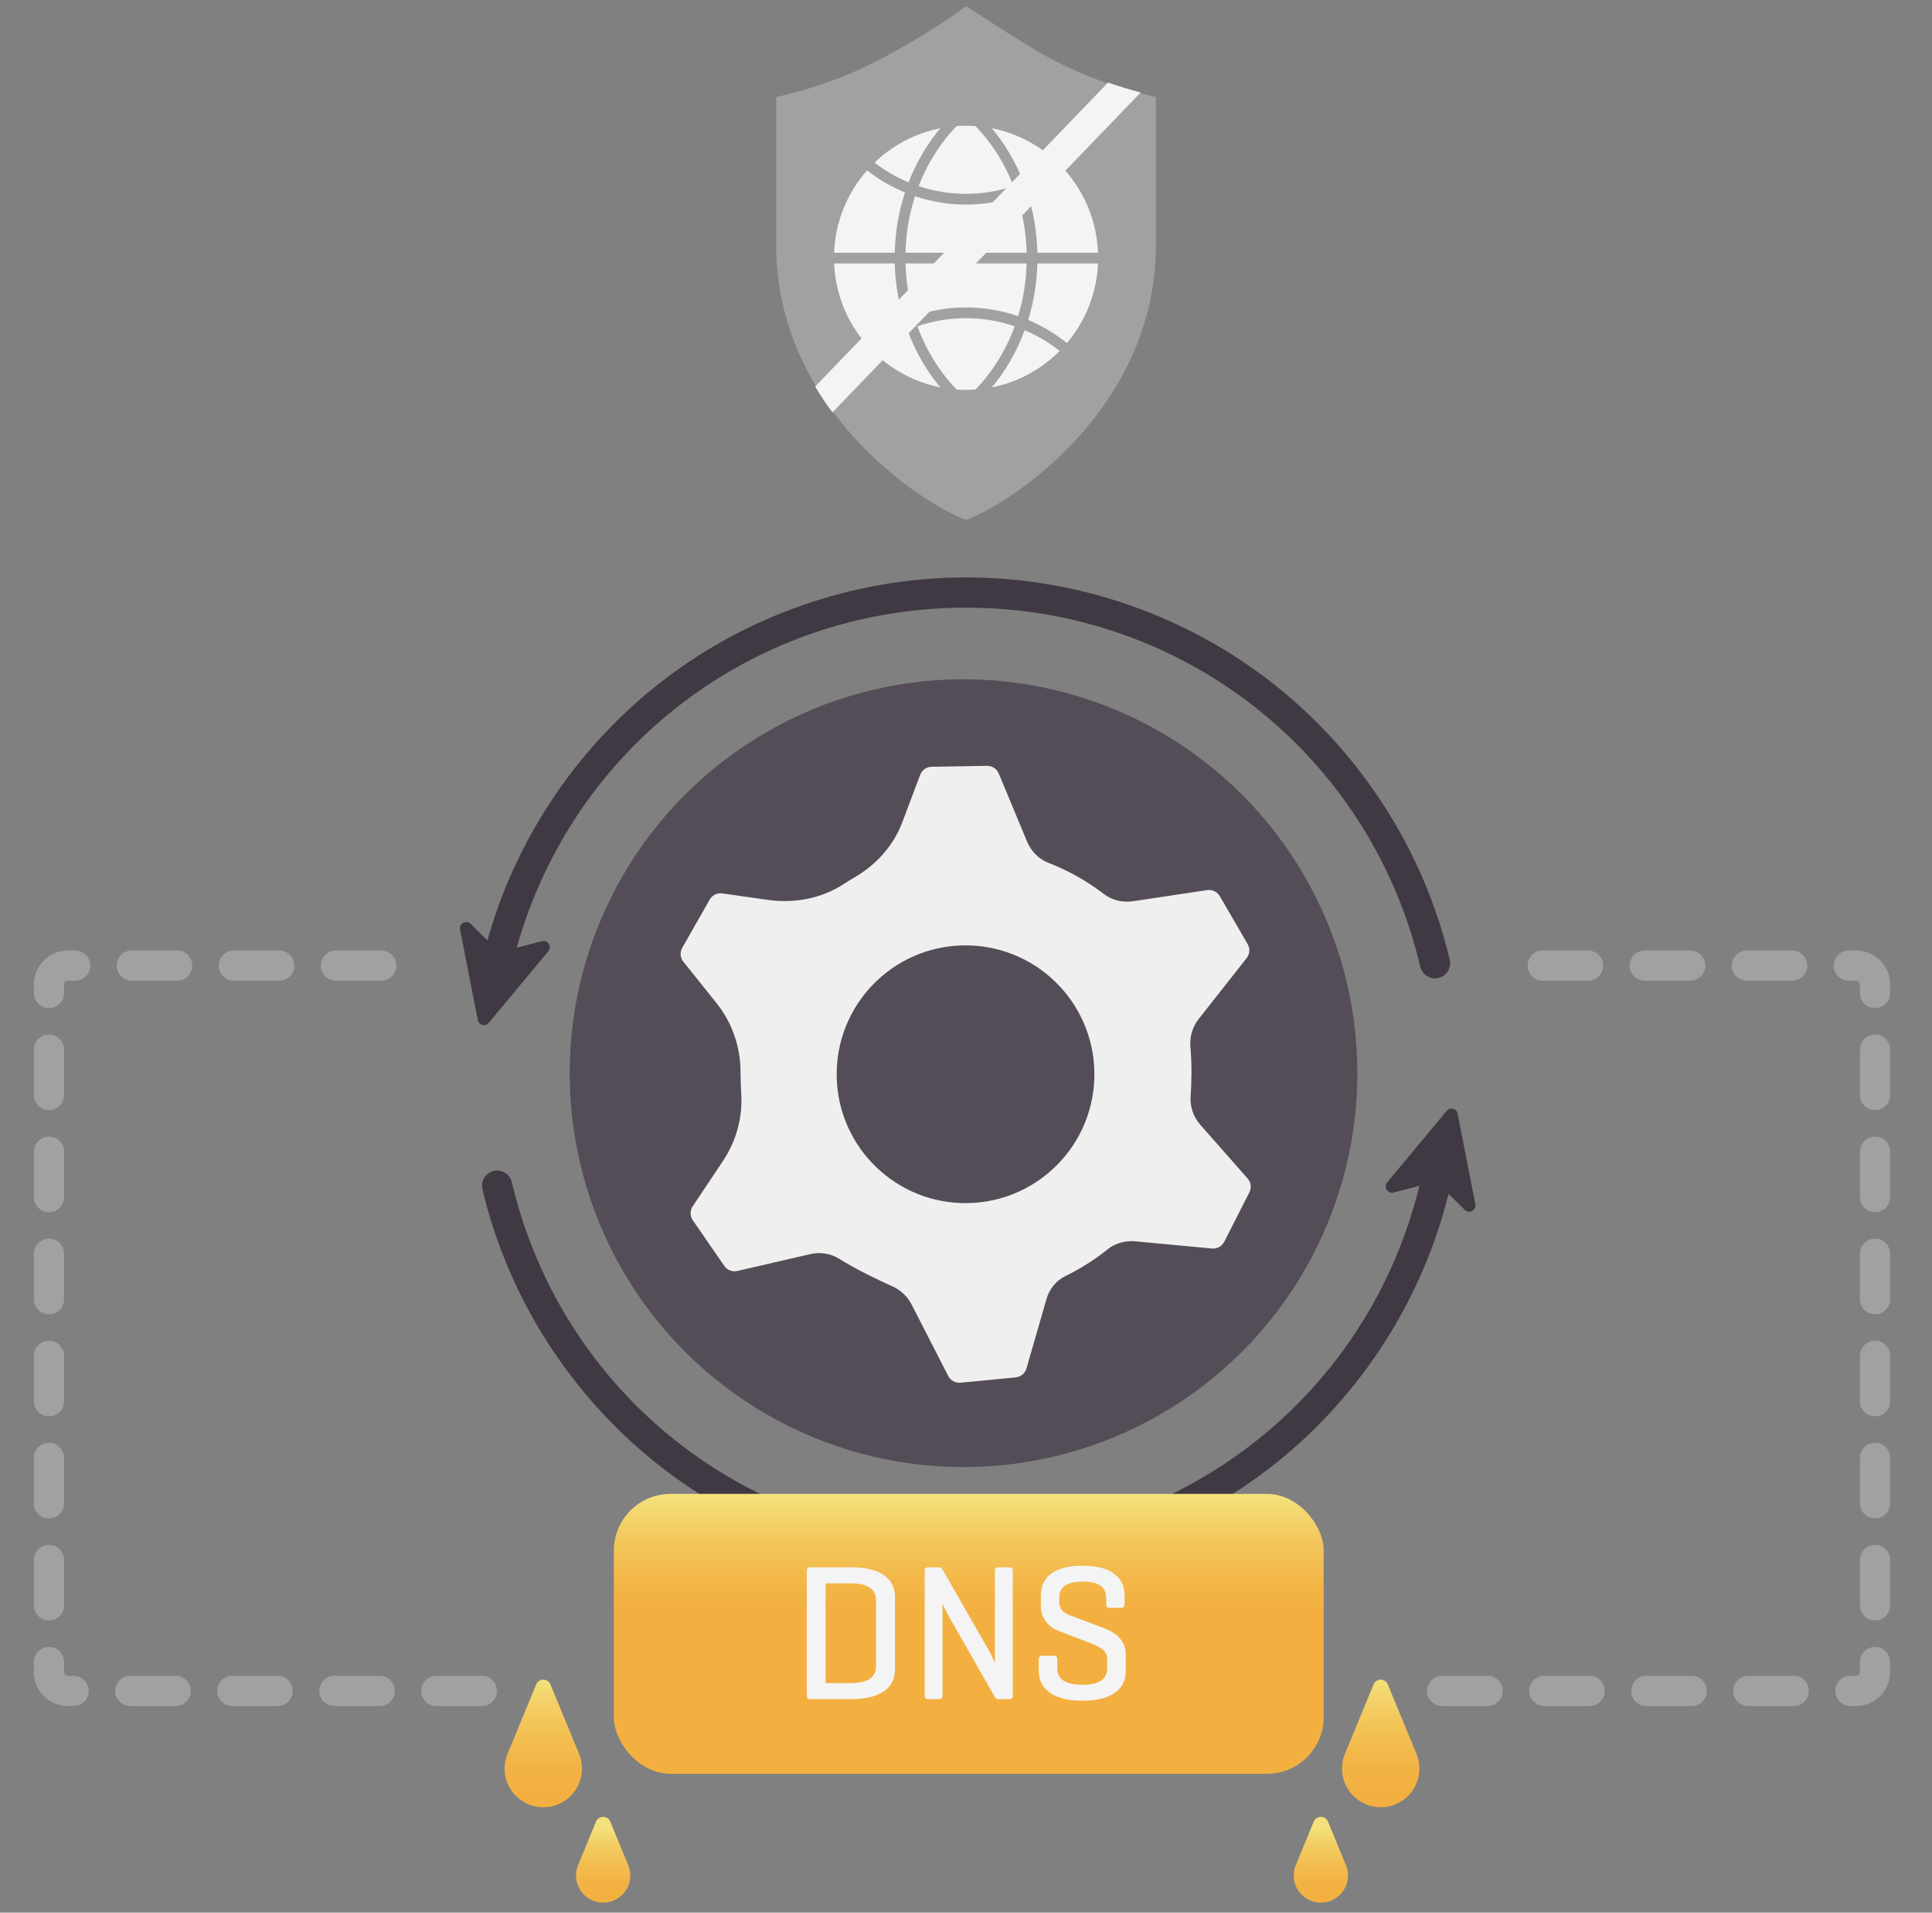 <?xml version="1.0" encoding="UTF-8"?><svg xmlns="http://www.w3.org/2000/svg" xmlns:xlink="http://www.w3.org/1999/xlink" viewBox="0 0 511.151 505.947"><rect x="0" y="0" width="511.151" height="505.947" fill="#808080" stroke="none"/><defs><linearGradient id="d" x1="256.304" y1="395.739" x2="256.304" y2="475.536" gradientUnits="userSpaceOnUse"><stop offset="0" stop-color="#f4e17b"/><stop offset=".149" stop-color="#f3c75c"/><stop offset=".287" stop-color="#f3b647"/><stop offset=".378" stop-color="#f3b040"/></linearGradient><linearGradient id="e" x1="143.743" y1="444.23" x2="143.743" y2="480.865" gradientUnits="userSpaceOnUse"><stop offset="0" stop-color="#f4e17b"/><stop offset=".158" stop-color="#f3d168"/><stop offset=".405" stop-color="#f3bf52"/><stop offset=".641" stop-color="#f3b344"/><stop offset=".85" stop-color="#f3b040"/></linearGradient><linearGradient id="f" x1="159.576" y1="483.597" x2="159.576" y2="505.636" xlink:href="#e"/><linearGradient id="g" x1="-179.989" y1="444.23" x2="-179.989" y2="480.865" gradientTransform="translate(185.305) rotate(-180) scale(1 -1)" xlink:href="#e"/><linearGradient id="h" x1="-164.157" y1="483.597" x2="-164.157" y2="505.636" gradientTransform="translate(185.305) rotate(-180) scale(1 -1)" xlink:href="#e"/></defs><g id="a"><circle cx="254.922" cy="283.884" r="104.199" style="fill:#544d57;"/><path d="M268.728,364.353c1.341-.129,2.468-1.065,2.842-2.359l5.31-18.393c.756-2.62,2.541-4.852,4.992-6.046,3.994-1.947,7.742-4.327,11.181-7.082,2.055-1.647,4.706-2.356,7.328-2.109l20.274,1.906c1.342,.126,2.624-.579,3.236-1.78l6.662-13.08c.612-1.201,.428-2.653-.463-3.664l-12.519-14.205c-1.823-2.068-2.763-4.771-2.566-7.521,.247-3.443,.368-8.289-.055-13.049-.237-2.663,.528-5.314,2.183-7.414l12.703-16.124c.834-1.059,.937-2.519,.26-3.684l-7.373-12.694c-.677-1.165-1.997-1.799-3.329-1.599l-19.631,2.945c-2.725,.409-5.527-.242-7.714-1.918-4.432-3.395-9.36-6.182-14.661-8.239-2.578-1.001-4.591-3.074-5.653-5.627l-7.494-18.011c-.518-1.244-1.742-2.046-3.09-2.023l-14.677,.25c-1.347,.023-2.544,.866-3.02,2.127l-4.736,12.57c-2.358,6.258-6.98,11.298-12.769,14.645-.936,.541-1.855,1.107-2.758,1.696-5.887,3.844-13.076,5.158-20.037,4.17l-12.06-1.711c-1.334-.189-2.649,.455-3.316,1.626l-7.272,12.751c-.668,1.171-.553,2.63,.29,3.682l8.768,10.949c4.085,5.101,6.305,11.427,6.355,17.962,.015,2.012,.085,4.098,.203,6.106,.368,6.266-1.348,12.472-4.835,17.691-2.673,4.002-5.346,8.003-8.019,12.005-.749,1.121-.737,2.584,.029,3.693l8.344,12.078c.766,1.109,2.131,1.638,3.444,1.334,4.232-.979,13.648-3.156,19.251-4.453,2.641-.611,5.415-.196,7.711,1.244,4.546,2.853,10.515,5.683,14.158,7.324,2.149,.968,3.899,2.646,4.975,4.744l9.699,18.926c.615,1.199,1.899,1.902,3.24,1.772l14.611-1.411Zm-47.352-81.234c.578-18.819,16.303-33.606,35.123-33.028,18.819,.578,33.606,16.303,33.028,35.123-.578,18.819-16.303,33.606-35.123,33.028-18.819-.578-33.606-16.303-33.028-35.123Z" style="fill:#efefef;"/><path d="M383.551,253.892c-6.688-28.332-22.952-54.017-45.796-72.323-23.194-18.586-52.374-28.823-82.163-28.823s-58.968,10.236-82.163,28.823c-21.463,17.2-37.114,40.913-44.476,67.214l-4.422-4.394c-1.165-1.157-3.124-.11-2.809,1.502l4.682,23.931c.27,1.378,2.018,1.825,2.916,.745l15.729-18.919c1.035-1.245-.134-3.085-1.701-2.677l-6.632,1.727c14.904-53.221,63.063-89.952,118.874-89.952,57.554,0,106.971,39.059,120.174,94.984,.435,1.841,2.076,3.082,3.889,3.082,.305,0,.614-.035,.923-.108,2.15-.507,3.481-2.661,2.974-4.812Z" style="fill:#403943;"/><path d="M390.329,318.538l-4.682-23.931c-.27-1.378-2.018-1.825-2.916-.745l-15.729,18.919c-1.035,1.245,.134,3.085,1.701,2.677l6.826-1.777c-13.541,55.416-62.714,94.035-119.937,94.035-57.553,0-106.97-39.063-120.173-94.994-.507-2.149-2.661-3.483-4.812-2.974-2.15,.507-3.481,2.661-2.974,4.812,6.688,28.333,22.953,54.02,45.797,72.328,23.195,18.59,52.375,28.828,82.163,28.828s58.968-10.238,82.163-28.828c22.513-18.044,38.616-43.259,45.48-71.106l4.286,4.258c1.165,1.157,3.124,.11,2.809-1.502Z" style="fill:#403943;"/></g><g id="b"><path d="M305.822,64.843c0,43.172-38.196,68.231-50.065,72.635-.083,.031-.172,.031-.255,0-11.938-4.404-50.135-29.462-50.135-72.635l0-38.921c0-.152,.111-.283,.269-.318,10.025-2.226,19.611-5.792,28.565-10.633,6.08-3.286,14.66-8.237,21.174-13.211,.122-.093,.29-.1,.419-.015,1.871,1.228,15.481,10.138,21.196,13.232,8.942,4.828,18.509,8.389,28.565,10.627,.158,.035,.269,.166,.269,.318v38.922Z" style="fill:#a3a0a4;"/><circle cx="255.593" cy="68.195" r="34.939" style="fill:#f4f4f4;"/><path d="M290.878,69.693c.021-.497,.032-.998,.032-1.498,0-.451-.007-.898-.028-1.342h-16.415c-.131-5.588-1.076-10.948-2.709-15.936,3.728-1.537,7.2-3.589,10.327-6.071-.625-.717-1.285-1.406-1.97-2.063-2.833,2.215-5.961,4.058-9.312,5.456-2.134-5.517-5.123-10.515-8.779-14.775-1.413-.263-2.858-.437-4.328-.522,4.438,4.477,8.023,10.029,10.448,16.291-3.951,1.324-8.169,2.041-12.549,2.041s-8.598-.717-12.553-2.041c2.425-6.262,6.014-11.815,10.451-16.291-1.47,.085-2.915,.259-4.328,.522-3.657,4.26-6.646,9.259-8.779,14.775-3.351-1.399-6.479-3.241-9.312-5.456-.685,.657-1.345,1.345-1.97,2.063,3.128,2.482,6.6,4.533,10.327,6.071-1.633,4.988-2.577,10.348-2.709,15.936h-16.415c-.021,.444-.028,.891-.028,1.342,0,.501,.011,1.001,.032,1.498h16.415c.138,5.222,.987,10.242,2.439,14.942-3.82,1.608-7.363,3.756-10.544,6.351,.611,.728,1.253,1.427,1.924,2.098,2.886-2.339,6.088-4.281,9.532-5.751,2.148,5.84,5.251,11.119,9.085,15.592,1.416,.263,2.861,.437,4.331,.522-4.636-4.675-8.343-10.522-10.767-17.133,4.044-1.392,8.371-2.148,12.869-2.148s8.825,.756,12.869,2.148c-2.425,6.61-6.131,12.457-10.767,17.133,1.47-.085,2.915-.259,4.328-.522,3.838-4.473,6.937-9.752,9.088-15.592,3.444,1.47,6.646,3.412,9.532,5.751,.671-.671,1.314-1.37,1.924-2.098-3.181-2.595-6.724-4.743-10.544-6.351,1.452-4.7,2.3-9.72,2.439-14.942h16.415Zm-21.513,13.927c-4.328-1.487-8.957-2.293-13.771-2.293s-9.443,.806-13.771,2.293c-1.338-4.384-2.123-9.063-2.254-13.927h32.05c-.135,4.864-.916,9.543-2.254,13.927Zm-29.803-16.767c.131-5.236,1.012-10.263,2.528-14.942,4.253,1.431,8.79,2.205,13.504,2.205,4.714,0,9.251-.774,13.504-2.205,1.516,4.679,2.396,9.706,2.528,14.942h-32.064Z" style="fill:#a3a0a4;"/><path d="M215.665,102.253c1.433,2.395,2.963,4.676,4.566,6.841L301.787,24.468c-2.92-.761-5.792-1.647-8.621-2.633l-77.501,80.418Z" style="fill:#f4f4f4;"/></g><g id="c"><rect x="162.404" y="395.174" width="187.8" height="74.05" rx="15" ry="15" style="fill:url(#d);"/><g><path d="M233.794,416.638c-2.001-1.367-4.899-2.052-8.695-2.052h-10.723c-.615,0-.923,.342-.923,1.025v32.833c0,.685,.273,1.026,.82,1.026h10.825c3.796,0,6.694-.684,8.695-2.052s3.001-3.317,3.001-5.849v-19.084c0-2.531-1-4.48-3.001-5.849Zm-2.026,24.111c0,2.976-2.224,4.464-6.669,4.464h-6.67v-26.369h6.67c4.445,0,6.669,1.487,6.669,4.463v17.442Z" style="fill:#f4f4f4;"/><path d="M267.012,414.586h-2.821c-.65,0-.975,.325-.975,.975v24.316c-.719-1.642-1.249-2.735-1.591-3.283l-12.363-21.598c-.172-.273-.445-.41-.821-.41h-2.873c-.615,0-.923,.325-.923,.975v32.936c0,.65,.308,.975,.923,.975h2.873c.616,0,.924-.324,.924-.975v-24.368c.376,.992,.991,2.24,1.847,3.745l12.056,21.136c.171,.308,.479,.462,.924,.462h2.821c.342,0,.581-.068,.719-.205,.136-.137,.205-.393,.205-.77v-32.936c0-.376-.069-.633-.205-.77-.138-.137-.377-.205-.719-.205Z" style="fill:#f4f4f4;"/><path d="M292.201,430.745l-9.337-3.539c-1.744-.719-2.616-1.864-2.616-3.438v-1.026c0-1.504,.505-2.607,1.514-3.309s2.573-1.052,4.694-1.052c2.12,0,3.685,.351,4.693,1.052s1.514,1.805,1.514,3.309v1.591c0,.377,.068,.633,.205,.77s.376,.205,.719,.205h3.026c.616,0,.924-.325,.924-.975v-2.258c0-2.53-.958-4.479-2.873-5.848-1.916-1.368-4.668-2.053-8.26-2.053-3.591,0-6.327,.676-8.208,2.026-1.882,1.352-2.821,3.31-2.821,5.874v2.925c0,1.402,.427,2.686,1.282,3.848,.854,1.163,1.949,2.001,3.283,2.514l8.67,3.334c1.71,.685,2.855,1.326,3.438,1.924,.581,.6,.872,1.36,.872,2.283v2.411c0,2.907-2.206,4.361-6.618,4.361-4.378,0-6.566-1.454-6.566-4.361v-2.309c0-.684-.308-1.025-.924-1.025h-3.026c-.65,0-.975,.342-.975,1.025v2.976c0,2.497,1,4.438,3.001,5.823,2.001,1.385,4.848,2.077,8.542,2.077,3.728,0,6.574-.684,8.541-2.052,1.967-1.367,2.95-3.317,2.95-5.849v-4.258c0-3.215-1.881-5.541-5.644-6.978Z" style="fill:#f4f4f4;"/></g><g><path d="M136.506,475.074l-0-0c-2.924-2.924-3.801-7.321-2.223-11.143l7.58-18.36c.693-1.678,3.069-1.678,3.761,0l7.58,18.36c1.578,3.822,.701,8.219-2.223,11.143l-0,0c-3.997,3.997-10.478,3.997-14.475,0Z" style="fill:url(#e);"/><path d="M154.5,501.192l-0-0c-2.051-2.051-2.666-5.135-1.559-7.815l4.755-11.517c.693-1.678,3.069-1.678,3.761,0l4.755,11.517c1.107,2.681,.492,5.765-1.559,7.815l-0,0c-2.803,2.803-7.349,2.803-10.152-0Z" style="fill:url(#f);"/><path d="M372.531,475.074l0-0c2.924-2.924,3.801-7.321,2.223-11.143l-7.58-18.36c-.693-1.678-3.069-1.678-3.761,0l-7.58,18.36c-1.578,3.822-.701,8.219,2.223,11.143l0,0c3.997,3.997,10.478,3.997,14.475,0Z" style="fill:url(#g);"/><path d="M354.538,501.192l0-0c2.051-2.051,2.666-5.135,1.559-7.815l-4.755-11.517c-.693-1.678-3.069-1.678-3.761,0l-4.755,11.517c-1.107,2.681-.492,5.765,1.559,7.815l0,0c2.803,2.803,7.349,2.803,10.152-0Z" style="fill:url(#h);"/></g></g><g id="i"><path d="M127.466,451.294h-12c-2.209,0-4-1.791-4-4s1.791-4,4-4h12c2.209,0,4,1.791,4,4s-1.791,4-4,4Zm-27,0h-12c-2.209,0-4-1.791-4-4s1.791-4,4-4h12c2.209,0,4,1.791,4,4s-1.791,4-4,4Zm-27,0h-12c-2.209,0-4-1.791-4-4s1.791-4,4-4h12c2.209,0,4,1.791,4,4s-1.791,4-4,4Zm-27,0h-12c-2.209,0-4-1.791-4-4s1.791-4,4-4h12c2.209,0,4,1.791,4,4s-1.791,4-4,4Zm-27,0h-1.508c-4.962,0-9-4.037-9-9v-2.635c0-2.209,1.791-4,4-4s4,1.791,4,4v2.635c0,.552,.449,1,1,1h1.508c2.209,0,4,1.791,4,4s-1.791,4-4,4Zm-6.508-22.635c-2.209,0-4-1.791-4-4v-12c0-2.209,1.791-4,4-4s4,1.791,4,4v12c0,2.209-1.791,4-4,4Zm0-27c-2.209,0-4-1.791-4-4v-12c0-2.209,1.791-4,4-4s4,1.791,4,4v12c0,2.209-1.791,4-4,4Zm0-27c-2.209,0-4-1.791-4-4v-12.001c0-2.209,1.791-4,4-4s4,1.791,4,4v12.001c0,2.209-1.791,4-4,4Zm0-27c-2.209,0-4-1.791-4-4v-12c0-2.209,1.791-4,4-4s4,1.791,4,4v12c0,2.209-1.791,4-4,4Zm0-27c-2.209,0-4-1.791-4-4v-12c0-2.209,1.791-4,4-4s4,1.791,4,4v12c0,2.209-1.791,4-4,4Zm0-27c-2.209,0-4-1.791-4-4v-12c0-2.209,1.791-4,4-4s4,1.791,4,4v12c0,2.209-1.791,4-4,4Zm0-27c-2.209,0-4-1.791-4-4v-2.228c0-4.963,4.038-9,9-9h1.916c2.209,0,4,1.791,4,4s-1.791,4-4,4h-1.916c-.551,0-1,.448-1,1v2.228c0,2.209-1.791,4-4,4Zm87.916-7.228h-12c-2.209,0-4-1.791-4-4s1.791-4,4-4h12c2.209,0,4,1.791,4,4s-1.791,4-4,4Zm-27,0h-12c-2.209,0-4-1.791-4-4s1.791-4,4-4h12c2.209,0,4,1.791,4,4s-1.791,4-4,4Zm-27,0h-12c-2.209,0-4-1.791-4-4s1.791-4,4-4h12c2.209,0,4,1.791,4,4s-1.791,4-4,4Z" style="fill:#a3a0a4;"/><path d="M491.079,451.294h-1.508c-2.209,0-4-1.791-4-4s1.791-4,4-4h1.508c.552,0,1-.448,1-1v-2.635c0-2.209,1.791-4,4-4s4,1.791,4,4v2.635c0,4.963-4.037,9-9,9Zm-16.508,0h-12c-2.209,0-4-1.791-4-4s1.791-4,4-4h12c2.209,0,4,1.791,4,4s-1.791,4-4,4Zm-27,0h-12c-2.209,0-4-1.791-4-4s1.791-4,4-4h12c2.209,0,4,1.791,4,4s-1.791,4-4,4Zm-27,0h-12c-2.209,0-4-1.791-4-4s1.791-4,4-4h12c2.209,0,4,1.791,4,4s-1.791,4-4,4Zm-27,0h-12c-2.209,0-4-1.791-4-4s1.791-4,4-4h12c2.209,0,4,1.791,4,4s-1.791,4-4,4Zm102.508-22.635c-2.209,0-4-1.791-4-4v-12c0-2.209,1.791-4,4-4s4,1.791,4,4v12c0,2.209-1.791,4-4,4Zm0-27c-2.209,0-4-1.791-4-4v-12c0-2.209,1.791-4,4-4s4,1.791,4,4v12c0,2.209-1.791,4-4,4Zm0-27c-2.209,0-4-1.791-4-4v-12c0-2.209,1.791-4,4-4s4,1.791,4,4v12c0,2.209-1.791,4-4,4Zm0-27c-2.209,0-4-1.791-4-4v-12c0-2.209,1.791-4,4-4s4,1.791,4,4v12c0,2.209-1.791,4-4,4Zm0-27c-2.209,0-4-1.791-4-4v-12c0-2.209,1.791-4,4-4s4,1.791,4,4v12c0,2.209-1.791,4-4,4Zm0-27c-2.209,0-4-1.791-4-4v-12c0-2.209,1.791-4,4-4s4,1.791,4,4v12c0,2.209-1.791,4-4,4Zm0-27c-2.209,0-4-1.791-4-4v-2.228c0-.552-.448-1-1-1h-1.916c-2.209,0-4-1.791-4-4s1.791-4,4-4h1.916c4.963,0,9,4.037,9,9v2.228c0,2.209-1.791,4-4,4Zm-21.916-7.228h-12c-2.209,0-4-1.791-4-4s1.791-4,4-4h12c2.209,0,4,1.791,4,4s-1.791,4-4,4Zm-27,0h-12c-2.209,0-4-1.791-4-4s1.791-4,4-4h12c2.209,0,4,1.791,4,4s-1.791,4-4,4Zm-27,0h-12c-2.209,0-4-1.791-4-4s1.791-4,4-4h12c2.209,0,4,1.791,4,4s-1.791,4-4,4Z" style="fill:#a3a0a4;"/></g></svg>